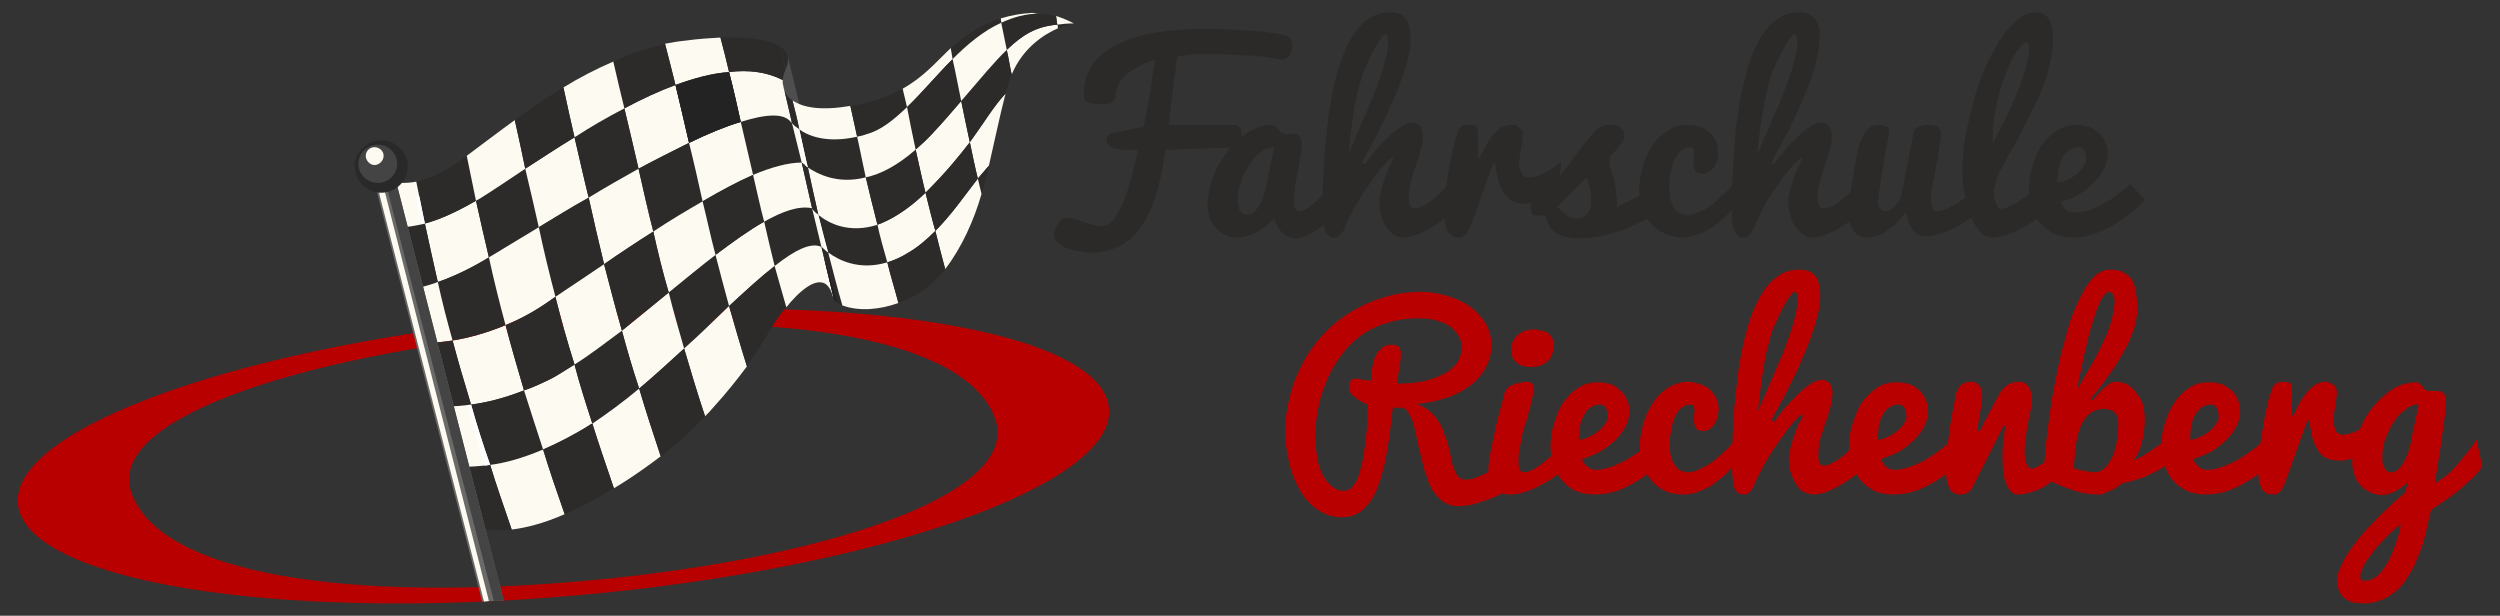 <?xml version="1.0" encoding="UTF-8"?>
<!DOCTYPE svg PUBLIC "-//W3C//DTD SVG 1.1//EN" "http://www.w3.org/Graphics/SVG/1.1/DTD/svg11.dtd">
<!-- Creator: CorelDRAW X8 -->
<svg xmlns="http://www.w3.org/2000/svg" xml:space="preserve" width="406px" height="100px" version="1.1" shape-rendering="geometricPrecision" text-rendering="geometricPrecision" image-rendering="optimizeQuality" fill-rule="evenodd" clip-rule="evenodd"
viewBox="0 0 4060 1000"
 xmlns:xlink="http://www.w3.org/1999/xlink">
 <rect x="0" y="0" width="4060" height="1000" fill="#333333" stroke="none"/>
 <defs>
      <radialGradient id="id0" gradientUnits="userSpaceOnUse" gradientTransform="matrix(4.543 -0 -0 -4.543 -3963 1831)" cx="1118.62" cy="330.331" r="545.765" fx="1118.62" fy="330.331">
       <stop offset="0" stop-opacity="1" stop-color="#FEFEFE"/>
       <stop offset="1" stop-opacity="1" stop-color="#3D3C3B"/>
      </radialGradient>
      <radialGradient id="id1" gradientUnits="userSpaceOnUse" gradientTransform="matrix(82.77 -0 -0 -82.756 -91485 27692)" cx="1118.81" cy="330.627" r="29.953" fx="1118.81" fy="330.627">
       <stop offset="0" stop-opacity="1" stop-color="#EEEDEC"/>
       <stop offset="1" stop-opacity="1" stop-color="#565655"/>
      </radialGradient>
      <radialGradient id="id2" gradientUnits="userSpaceOnUse" gradientTransform="matrix(15.252 -0 -0 -15.254 -15946 5375)" cx="1118.84" cy="330.709" r="162.567" fx="1118.84" fy="330.709">
       <stop offset="0" stop-opacity="1" stop-color="#FEFEFE"/>
       <stop offset="1" stop-opacity="1" stop-color="#FEFEFE"/>
      </radialGradient>
      <radialGradient id="id3" gradientUnits="userSpaceOnUse" gradientTransform="matrix(14.875 -0 -0 -14.866 -15522 5243)" cx="1118.7" cy="330.438" r="166.76" fx="1118.7" fy="330.438">
       <stop offset="0" stop-opacity="1" stop-color="#FEFEFE"/>
       <stop offset="1" stop-opacity="1" stop-color="#FEFEFE"/>
      </radialGradient>
      <radialGradient id="id4" gradientUnits="userSpaceOnUse" gradientTransform="matrix(33.314 -0 -0 -33.328 -8442 15700)" cx="261.249" cy="457.347" r="186.969" fx="261.249" fy="457.347">
       <stop offset="0" stop-opacity="1" stop-color="#E9E9E9"/>
       <stop offset="1" stop-opacity="1" stop-color="#2C2D2C"/>
      </radialGradient>
      <radialGradient id="id5" gradientUnits="userSpaceOnUse" gradientTransform="matrix(142.904 -0 -0 -142.933 -37082 65809)" cx="261.319" cy="457.217" r="43.583" fx="261.319" fy="457.217">
       <stop offset="0" stop-opacity="1" stop-color="#FEFEFE"/>
       <stop offset="1" stop-opacity="1" stop-color="#FEFEFE"/>
      </radialGradient>
      <radialGradient id="id6" gradientUnits="userSpaceOnUse" gradientTransform="matrix(54.422 -0 -0 -54.451 -13951 25351)" cx="261.142" cy="457.182" r="114.449" fx="261.142" fy="457.182">
       <stop offset="0" stop-opacity="1" stop-color="#FEFEFE"/>
       <stop offset="1" stop-opacity="1" stop-color="#FEFEFE"/>
      </radialGradient>
      <radialGradient id="id7" gradientUnits="userSpaceOnUse" gradientTransform="matrix(24.755 -0 -0 -24.757 -6197 11772)" cx="260.871" cy="457.04" r="251.693" fx="260.871" fy="457.04">
       <stop offset="0" stop-opacity="1" stop-color="#FEFEFE"/>
       <stop offset="1" stop-opacity="1" stop-color="#FEFEFE"/>
      </radialGradient>
 </defs>
 <g id="Ebene_x0020_1">
  <g id="_2655931024576">
   <g>
    <path fill="#B90000" d="M895 514c490,-43 895,24 906,149 11,125 -377,261 -866,304 -489,43 -895,-24 -906,-149 -11,-125 377,-261 866,-304zm12 22c381,-33 664,17 709,144 45,126 -292,231 -674,264 -382,33 -680,-12 -728,-142 -49,-129 311,-232 693,-266z"/>
    <g>
     <path fill="#4F4E4F" fill-rule="nonzero" d="M1261 106l19 -12 45 185c0,0 -76,-94 -64,-173z"/>
     <path fill="#FCFAF1" fill-rule="nonzero" d="M773 326c-33,19 -60,31 -83,37 7,33 14,64 21,95 23,-8 50,-20 83,-40 -7,-30 -14,-60 -21,-92z"/>
     <path fill="#FCFAF1" fill-rule="nonzero" d="M821 528c-31,13 -61,21 -86,25 9,34 19,68 30,104 24,-3 53,-10 86,-23 -11,-37 -21,-72 -30,-106z"/>
     <path fill="#2C2B2A" fill-rule="nonzero" d="M794 418c-33,20 -60,32 -83,40 7,32 15,63 24,95 25,-4 55,-12 86,-25 -10,-37 -19,-73 -27,-110z"/>
     <path fill="#2C2B2A" fill-rule="nonzero" d="M1318 338c-21,-4 -47,5 -77,22 5,23 11,47 17,72 33,-26 59,-39 76,-31l0 0 -15 -62c0,-1 -1,-1 -1,-1z"/>
     <path fill="#2C2B2A" fill-rule="nonzero" d="M794 418c22,-13 49,-30 81,-49 -7,-31 -14,-62 -22,-95 -27,18 -52,35 -73,48 -2,1 -5,3 -7,4 7,32 14,62 21,92l0 0z"/>
     <path fill="#FCFAF1" fill-rule="nonzero" d="M1119 232c-7,-30 -14,-61 -22,-94 -27,10 -55,23 -83,38 8,34 16,67 23,98 28,-15 56,-29 82,-42z"/>
     <path fill="#FCFAF1" fill-rule="nonzero" d="M956 321c-8,-32 -15,-64 -23,-98 -28,17 -55,35 -80,51 8,33 15,64 22,95 25,-15 52,-32 81,-48z"/>
     <path fill="#2C2B2A" fill-rule="nonzero" d="M1086 475c7,29 16,59 25,91 26,-23 50,-47 73,-69 -8,-29 -15,-56 -22,-83 -25,19 -50,40 -76,61z"/>
     <path fill="#FCFAF1" fill-rule="nonzero" d="M1010 537c8,30 17,61 28,94 25,-21 49,-43 73,-65 -9,-32 -18,-62 -25,-91 -26,21 -51,42 -76,62z"/>
     <path fill="#FCFAF1" fill-rule="nonzero" d="M1162 414c7,27 14,54 22,83 27,-25 52,-48 74,-65 -6,-25 -12,-49 -17,-72 -25,14 -51,33 -79,54z"/>
     <path fill="#2C2B2A" fill-rule="nonzero" d="M765 657c9,32 19,64 31,98 24,-3 53,-11 86,-25 -11,-33 -21,-65 -31,-96 -33,13 -62,20 -86,23z"/>
     <path fill="#FCFAF1" fill-rule="nonzero" d="M897 614c-16,8 -31,15 -46,20 10,31 20,63 31,96 23,-10 49,-23 76,-40 1,-1 3,-2 4,-2 -11,-34 -21,-65 -29,-96 -13,8 -25,16 -36,22z"/>
     <path fill="#2C2B2A" fill-rule="nonzero" d="M933 592c8,31 18,62 29,96 25,-17 51,-36 76,-57 -11,-33 -20,-64 -28,-94 -27,20 -53,40 -77,55z"/>
     <path fill="#2C2B2A" fill-rule="nonzero" d="M1037 274c-7,-31 -15,-64 -23,-98 -27,14 -55,30 -81,47 8,34 15,66 23,98 26,-16 54,-32 81,-47z"/>
     <path fill="#FCFAF1" fill-rule="nonzero" d="M1061 376c-9,-34 -16,-67 -24,-102 -27,15 -55,31 -81,47 8,36 16,71 25,108 26,-18 53,-36 80,-53z"/>
     <path fill="#2C2B2A" fill-rule="nonzero" d="M981 429c-9,-37 -17,-72 -25,-108 -29,16 -56,33 -81,48 8,38 17,75 27,113 24,-16 51,-34 79,-53z"/>
     <path fill="#2C2B2A" fill-rule="nonzero" d="M1141 327c-7,-32 -14,-63 -22,-95 -26,13 -54,27 -82,42 8,35 15,68 24,102 27,-18 54,-34 80,-49z"/>
     <path fill="#2C2B2A" fill-rule="nonzero" d="M1276 112c7,-15 4,-28 -10,-37 3,13 7,26 10,38 0,0 0,-1 0,-1z"/>
     <path fill="#FCFAF1" fill-rule="nonzero" d="M902 482c-10,-38 -19,-75 -27,-113 -32,19 -59,36 -81,49l0 0c8,37 17,73 27,110 22,-9 45,-21 68,-37 4,-3 9,-6 13,-9z"/>
     <path fill="#2C2B2A" fill-rule="nonzero" d="M1302 264l-16 -65c0,0 -1,0 -1,0 -11,-16 -41,-14 -82,-1 7,29 13,57 20,86 31,-13 58,-20 79,-20z"/>
     <path fill="#FCFAF1" fill-rule="nonzero" d="M1223 284c-7,-29 -13,-57 -20,-86 -24,7 -53,19 -84,34 8,32 15,63 22,95 29,-17 57,-32 82,-43z"/>
     <path fill="#FCFAF1" fill-rule="nonzero" d="M902 482c9,36 19,72 31,110 24,-15 50,-35 77,-55 -11,-38 -20,-74 -29,-108 -28,19 -55,37 -79,53z"/>
     <path fill="#2C2B2A" fill-rule="nonzero" d="M889 491c-23,16 -46,28 -68,37 9,34 19,69 30,106 15,-5 30,-12 46,-20 11,-6 23,-14 36,-22 -12,-38 -22,-74 -31,-110 -4,3 -9,6 -13,9z"/>
     <path fill="#FCFAF1" fill-rule="nonzero" d="M1285 199c0,0 1,0 1,0l-14 -60 0 0c-1,-3 -1,-6 -1,-9 -25,-13 -55,-17 -87,-13 7,27 13,54 19,81 41,-13 71,-15 82,1z"/>
     <path fill="#2C2B2A" fill-rule="nonzero" d="M1141 327c7,28 13,57 21,87 28,-21 54,-40 79,-54 -7,-26 -12,-51 -18,-76 -25,11 -53,26 -82,43z"/>
     <path fill="#FCFAF1" fill-rule="nonzero" d="M1223 284c6,25 11,50 18,76 30,-17 56,-26 77,-22 0,0 1,0 1,1l-17 -75c-21,0 -48,7 -79,20z"/>
     <path fill="#FCFAF1" fill-rule="nonzero" d="M1061 376c7,32 15,65 25,99 26,-21 51,-42 76,-61 -8,-30 -14,-59 -21,-87 -26,15 -53,31 -80,49z"/>
     <path fill="#2C2B2A" fill-rule="nonzero" d="M1203 198c-6,-27 -12,-54 -19,-81 -28,2 -57,10 -87,21 8,33 15,64 22,94 31,-15 60,-27 84,-34z"/>
     <path fill="#2C2B2A" fill-rule="nonzero" d="M981 429c9,34 18,70 29,108 25,-20 50,-41 76,-62 -10,-34 -18,-67 -25,-99 -27,17 -54,35 -80,53z"/>
     <path fill="#FCFAF1" fill-rule="nonzero" d="M796 755c10,33 22,67 35,105 24,-3 52,-10 86,-25 -13,-37 -25,-72 -35,-105 -33,14 -62,22 -86,25z"/>
     <path fill="#2C2B2A" fill-rule="nonzero" d="M690 363c-16,4 -29,6 -40,6l26 99c10,-2 22,-5 35,-10 -7,-31 -14,-62 -21,-95z"/>
     <path fill="#2C2B2A" fill-rule="nonzero" d="M773 326c-5,-24 -10,-48 -15,-73l-1 1c-33,25 -60,36 -81,41 5,23 9,46 14,68 23,-6 50,-18 83,-37z"/>
     <path fill="#FCFAF1" fill-rule="nonzero" d="M676 295c-31,6 -47,-3 -47,-3l21 77c11,0 24,-2 40,-6 -5,-22 -9,-45 -14,-68z"/>
     <path fill="#FCFAF1" fill-rule="nonzero" d="M711 458c-13,5 -25,8 -35,10l24 89c10,-1 22,-2 35,-4 -9,-32 -17,-63 -24,-95z"/>
     <path fill="#FCFAF1" fill-rule="nonzero" d="M1184 117c-4,-18 -9,-37 -14,-56 -17,1 -36,2 -57,5 -11,1 -22,3 -33,5 6,24 12,46 17,67 30,-11 59,-19 87,-21z"/>
     <path fill="#2C2B2A" fill-rule="nonzero" d="M1097 138c-5,-21 -11,-43 -17,-67 -29,7 -57,16 -84,29 6,26 12,52 18,76 28,-15 56,-28 83,-38z"/>
     <path fill="#FCFAF1" fill-rule="nonzero" d="M780 322c21,-13 46,-30 73,-48 -5,-25 -11,-52 -17,-79 -29,21 -55,41 -78,58 5,25 10,49 15,73 2,-1 5,-3 7,-4z"/>
     <path fill="#2C2B2A" fill-rule="nonzero" d="M765 657c-11,-36 -21,-70 -30,-104 -13,2 -25,3 -35,4l28 103c10,0 23,-1 37,-3z"/>
     <path fill="#FCFAF1" fill-rule="nonzero" d="M1014 176c-6,-24 -12,-50 -18,-76 -28,12 -55,26 -81,42 6,28 12,55 18,81 26,-17 54,-33 81,-47z"/>
     <path fill="#FCFAF1" fill-rule="nonzero" d="M1111 566c10,34 21,71 34,110 5,-5 10,-10 14,-15 19,-21 37,-43 54,-66 -11,-35 -20,-67 -29,-98 -23,22 -47,46 -73,69z"/>
     <path fill="#FCFAF1" fill-rule="nonzero" d="M962 688c10,32 22,67 35,105 20,-12 41,-26 64,-43 4,-3 8,-6 12,-9 -13,-39 -25,-76 -35,-110 -25,21 -51,40 -76,57z"/>
     <path fill="#2C2B2A" fill-rule="nonzero" d="M1038 631c10,34 22,71 35,110 26,-20 50,-41 72,-65 -13,-39 -24,-76 -34,-110 -24,22 -48,44 -73,65z"/>
     <path fill="#2C2B2A" fill-rule="nonzero" d="M1184 497c9,31 18,63 29,98 5,-8 10,-15 15,-23 12,-17 21,-34 32,-51 3,-5 9,-13 17,-22 -7,-24 -13,-46 -19,-67 -22,17 -47,40 -74,65z"/>
     <path fill="#2C2B2A" fill-rule="nonzero" d="M754 758l27 101c14,2 31,3 50,1 -13,-38 -25,-72 -35,-105 -16,2 -30,3 -42,3z"/>
     <path fill="#FCFAF1" fill-rule="nonzero" d="M796 755c-12,-34 -22,-66 -31,-98 -14,2 -27,3 -37,3l26 98c12,0 26,-1 42,-3z"/>
     <path fill="#FCFAF1" fill-rule="nonzero" d="M1334 401l0 0c-17,-8 -43,5 -76,31 6,21 12,43 19,67 19,-24 50,-53 67,-35 7,8 7,15 10,21l0 0 -20 -84z"/>
     <path fill="#2C2B2A" fill-rule="nonzero" d="M958 690c-27,17 -53,30 -76,40 10,33 22,68 35,105 24,-10 50,-24 80,-42 -13,-38 -25,-73 -35,-105 -1,0 -3,1 -4,2z"/>
     <path fill="#2C2B2A" fill-rule="nonzero" d="M933 223c-6,-26 -12,-53 -18,-81 -28,17 -54,35 -79,53 6,27 12,54 17,79 25,-16 52,-34 80,-51z"/>
     <path fill="#2C2B2A" fill-rule="nonzero" d="M1271 130c1,-6 2,-11 5,-17 -3,-12 -7,-25 -10,-38 -16,-10 -47,-15 -96,-14 5,19 10,38 14,56 32,-4 62,0 87,13z"/>
     <path fill="#2C2B2A" fill-rule="nonzero" d="M1718 46c15,-6 25,-8 26,-8l0 0c-10,0 -19,1 -27,2 1,2 1,4 1,6z"/>
     <path fill="#FCFAF1" fill-rule="nonzero" d="M1635 81c3,13 5,27 8,40 18,-43 52,-65 75,-75 0,-2 0,-4 -1,-6 -34,3 -56,16 -82,41z"/>
     <path fill="#FCFAF1" fill-rule="nonzero" d="M1744 38c-10,-5 -19,-9 -29,-12 1,5 1,9 2,14 8,-1 17,-2 27,-2l0 0z"/>
     <path fill="#FCFAF1" fill-rule="nonzero" d="M1575 231c4,19 8,39 13,59 6,-7 12,-14 18,-21 9,-39 17,-78 27,-117 -19,20 -34,46 -58,79z"/>
     <path fill="#2C2B2A" fill-rule="nonzero" d="M1626 37c3,14 6,29 9,44 26,-25 48,-38 82,-41 -1,-5 -1,-9 -2,-14 -9,-2 -18,-3 -26,-4 -23,0 -44,6 -63,15z"/>
     <path fill="#2C2B2A" fill-rule="nonzero" d="M1594 315c2,-6 4,-12 5,-17 3,-10 5,-19 7,-29 -6,7 -12,14 -18,21 2,8 4,17 6,25z"/>
     <path fill="#FCFAF1" fill-rule="nonzero" d="M1319 339l15 62c1,1 5,5 11,9 -6,-21 -11,-42 -16,-61 -5,-4 -8,-8 -10,-10z"/>
     <path fill="#FCFAF1" fill-rule="nonzero" d="M1689 22c-4,0 -7,0 -10,-1l-4 0c-17,1 -34,4 -50,9 0,2 1,4 1,7 19,-9 40,-15 63,-15z"/>
     <path fill="#2C2B2A" fill-rule="nonzero" d="M1406 288c-5,-22 -9,-44 -14,-66 -49,11 -79,-1 -94,-12 4,20 9,41 14,62 15,10 48,28 94,16z"/>
     <path fill="#FCFAF1" fill-rule="nonzero" d="M1519 375c5,20 10,40 16,62 27,-35 47,-80 59,-122 -2,-8 -4,-17 -6,-25 -21,27 -43,59 -69,85z"/>
     <path fill="#2C2B2A" fill-rule="nonzero" d="M1329 349c5,19 10,40 16,61 16,12 50,30 96,16 -6,-21 -12,-42 -16,-61 -47,15 -80,-3 -96,-16z"/>
     <path fill="#FCFAF1" fill-rule="nonzero" d="M1515 216c-9,10 -19,19 -28,27 5,22 10,46 16,70 1,-1 3,-3 4,-4 30,-30 51,-56 68,-78 -5,-24 -10,-46 -14,-67 -13,15 -28,33 -46,52z"/>
     <path fill="#FCFAF1" fill-rule="nonzero" d="M1302 264c0,0 4,3 10,8 -5,-21 -10,-42 -14,-62 -7,-5 -11,-9 -12,-11l16 65 0 0z"/>
     <path fill="#FCFAF1" fill-rule="nonzero" d="M1425 365c4,19 10,40 16,61 10,-3 22,-8 33,-15 16,-9 31,-22 45,-36 -6,-21 -11,-42 -16,-62 -29,28 -56,44 -78,52z"/>
     <path fill="#2C2B2A" fill-rule="nonzero" d="M1503 313c5,20 10,41 16,62 26,-26 48,-58 69,-85 -5,-20 -9,-40 -13,-59 -17,22 -38,48 -68,78 -1,1 -3,3 -4,4z"/>
     <path fill="#2C2B2A" fill-rule="nonzero" d="M1561 164c4,21 9,43 14,67 24,-33 39,-59 58,-79 1,-4 2,-8 3,-11 2,-7 4,-14 7,-20 -3,-13 -5,-27 -8,-40 -20,19 -42,46 -74,83z"/>
     <path fill="#FCFAF1" fill-rule="nonzero" d="M1392 222c-4,-17 -7,-33 -11,-50 -47,8 -77,3 -94,-9 4,16 8,31 11,47 15,11 45,23 94,12z"/>
     <path fill="#2C2B2A" fill-rule="nonzero" d="M1407 218c23,-6 44,-23 66,-44 -2,-10 -5,-20 -7,-30 -20,11 -44,21 -78,27 -2,0 -5,1 -7,1 4,17 7,33 11,50 5,-1 10,-2 15,-4z"/>
     <path fill="#2C2B2A" fill-rule="nonzero" d="M1626 37c0,-3 -1,-5 -1,-7 -24,8 -47,20 -65,35 -6,4 -11,9 -16,13 1,6 2,12 3,18 24,-24 50,-46 79,-59z"/>
     <path fill="#FCFAF1" fill-rule="nonzero" d="M1547 96c-1,-6 -2,-12 -3,-18 -24,23 -44,47 -78,66 2,10 5,20 7,30 24,-23 48,-52 74,-78z"/>
     <path fill="#2C2B2A" fill-rule="nonzero" d="M1334 401l20 84 0 0c2,4 5,7 10,9 1,1 3,1 4,2 -9,-31 -16,-59 -23,-86 -6,-4 -10,-8 -11,-9z"/>
     <path fill="#FCFAF1" fill-rule="nonzero" d="M1345 410c7,27 14,55 23,86 27,10 61,7 91,-4 -6,-23 -13,-45 -18,-66 -46,14 -80,-4 -96,-16z"/>
     <path fill="#2C2B2A" fill-rule="nonzero" d="M1286 199c1,2 5,6 12,11 -3,-16 -7,-31 -11,-47 -9,-6 -14,-15 -15,-24l0 0 14 60z"/>
     <path fill="#2C2B2A" fill-rule="nonzero" d="M1473 174c4,22 9,45 14,69 9,-8 19,-17 28,-27 18,-19 33,-37 46,-52 -5,-24 -9,-46 -14,-68 -26,26 -50,55 -74,78z"/>
     <path fill="#FCFAF1" fill-rule="nonzero" d="M1561 164c32,-37 54,-64 74,-83 -3,-15 -6,-30 -9,-44 -29,13 -55,35 -79,59 5,22 9,44 14,68z"/>
     <path fill="#FCFAF1" fill-rule="nonzero" d="M1312 272c5,24 11,50 17,77 16,13 49,31 96,16 -7,-27 -13,-52 -19,-77 -46,12 -79,-6 -94,-16z"/>
     <path fill="#2C2B2A" fill-rule="nonzero" d="M1302 264l0 0 17 75c2,2 5,6 10,10 -6,-27 -12,-53 -17,-77 -6,-5 -10,-8 -10,-8z"/>
     <path fill="#2C2B2A" fill-rule="nonzero" d="M1425 365c22,-8 49,-24 78,-52 -6,-24 -11,-48 -16,-70 -30,26 -57,40 -81,45 6,25 12,50 19,77z"/>
     <path fill="#FCFAF1" fill-rule="nonzero" d="M1407 218c-5,2 -10,3 -15,4 5,22 9,44 14,66 24,-5 51,-19 81,-45 -5,-24 -10,-47 -14,-69 -22,21 -43,38 -66,44z"/>
     <path fill="#2C2B2A" fill-rule="nonzero" d="M1474 411c-11,7 -23,12 -33,15 5,21 12,43 18,66 23,-8 44,-21 59,-36 6,-6 12,-12 17,-19 -6,-22 -11,-42 -16,-62 -14,14 -29,27 -45,36z"/>
     <path fill="#818483" fill-rule="nonzero" d="M1259 431c0,0 0,0 1,0 -1,0 -1,0 -1,0zm-97 -17c-8,-30 -14,-59 -21,-87 -8,4 -15,8 -23,13l0 0c8,-5 15,-9 23,-13l0 0c29,-17 57,-32 82,-43 -7,-29 -13,-57 -20,-86l0 0c7,29 13,57 20,86 0,0 0,0 0,0 0,0 0,0 0,0l0 0c-25,11 -53,26 -82,43 7,28 13,57 21,87l0 0zm79 -54c0,0 0,0 0,0 0,0 0,0 0,0zm0 0c1,0 1,0 1,0 0,0 0,0 -1,0zm1 0c0,-1 0,-1 0,-1 0,0 0,0 0,1zm-17 -76c0,0 0,0 0,0 0,0 0,0 0,0zm-41 -167c0,0 0,0 0,0 0,0 0,0 0,0zm26 -1c-1,0 -3,0 -5,0 2,0 4,0 5,0l0 0zm-5 0c0,0 0,0 0,0l0 0c0,0 0,0 0,0zm-127 -44c0,0 0,0 0,0 0,0 0,0 0,0zm0 0c1,0 1,0 2,-1 -1,1 -1,1 -2,1z"/>
     <path fill="#232323" fill-rule="nonzero" d="M1119 232l0 0 0 0c-7,-30 -14,-61 -22,-94 30,-11 59,-19 87,-21l0 0 0 0c7,27 13,54 19,81l0 0c-24,7 -53,19 -84,34l0 0z"/>
     <path fill="#232323" fill-rule="nonzero" d="M1266 75c0,0 0,0 0,0 0,0 0,0 0,0zm0 0c0,0 0,0 0,0 0,0 0,0 0,0zm0 0c0,0 0,0 0,0 0,0 0,0 0,0zm0 0c0,0 0,0 0,0l0 0zm-5 -2c0,0 0,0 0,0 0,0 0,0 0,0zm0 0c0,0 0,-1 0,-1 0,0 0,1 0,1zm0 -1c0,0 0,0 0,0 0,0 0,0 0,0zm0 0c0,0 0,0 0,0 0,0 0,0 0,0zm0 0c0,0 0,0 0,0 0,0 0,0 0,0zm0 0c0,0 0,0 0,0 0,0 0,0 0,0zm-1 0c0,0 0,0 0,0 0,0 0,0 0,0z"/>
     <path fill="#818483" fill-rule="nonzero" d="M1354 485l0 0c-3,-6 -3,-13 -10,-21 -4,-4 -8,-5 -13,-5 -10,0 -21,7 -32,16 0,0 0,0 0,0 11,-9 22,-16 32,-16 5,0 9,1 13,5 7,8 7,15 10,21l0 0 0 0zm-88 -410c0,0 0,0 0,0 0,0 0,0 0,0zm0 0c0,0 0,0 0,0 0,0 0,0 0,0zm0 0c0,0 0,0 0,0 0,0 0,0 0,0zm0 0c0,0 0,0 0,0 0,0 0,0 0,0zm0 0c-2,-1 -3,-2 -5,-2 2,0 3,1 5,2zm-5 -2c0,0 0,0 0,0 0,0 0,0 0,0zm0 -1c0,0 0,0 0,0 0,0 0,0 0,0zm0 0c0,0 0,0 0,0 0,0 0,0 0,0zm0 0c0,0 0,0 0,0 0,0 0,0 0,0zm0 0c0,0 0,0 0,0 0,0 0,0 0,0zm0 0c0,0 0,0 -1,0 1,0 1,0 1,0zm-1 0c0,0 0,0 0,0 0,0 0,0 0,0z"/>
     <path fill="#484847" fill-rule="nonzero" d="M1333 400c-3,-1 -6,-1 -10,-1 4,0 7,0 10,1l0 0zm-10 -1c0,0 0,0 0,0l0 0c0,0 0,0 0,0zm-8 -62c-2,0 -4,0 -6,0 2,0 4,0 6,0l0 0zm-6 0c0,0 0,0 0,0l0 0c0,0 0,0 0,0zm-35 -147c-5,-2 -11,-3 -18,-3 7,0 13,1 18,3l0 0zm-18 -3c0,0 0,0 0,0l0 0c0,0 0,0 0,0zm3 -62c-15,-6 -31,-9 -49,-9l0 0c18,0 34,3 49,9l0 0z"/>
     <path fill="#252525" fill-rule="nonzero" d="M1281 194c-2,-2 -5,-3 -7,-4l0 0c2,1 5,2 7,4l0 0zm-10 -64c-4,-2 -7,-4 -12,-5l0 0c5,1 8,3 12,5z"/>
     <path fill="#252525" fill-rule="nonzero" d="M1272 142c0,-1 0,-2 0,-3 0,1 0,2 0,2 0,0 0,0 0,1z"/>
     <path fill="#202021" fill-rule="nonzero" d="M1359 492c-2,-2 -3,-4 -5,-7l0 0 0 0 -16 -67c8,24 15,49 21,74z"/>
     <path fill="#202021" fill-rule="nonzero" d="M1272 142l0 -3 0 0 0 0 0 0c0,1 0,2 0,3 0,0 0,0 0,0z"/>
     <path fill="#818483" fill-rule="nonzero" d="M1617 222l0 0c1,-4 2,-9 3,-13 -1,4 -2,9 -3,13z"/>
     <path fill="#82827B" fill-rule="nonzero" d="M1633 153c0,0 0,-1 0,-1 0,0 0,1 0,1z"/>
     <path fill="#232323" fill-rule="nonzero" d="M1620 31c0,0 0,0 0,0 0,0 0,0 0,0zm5 -1l0 0 0 0 0 0 0 0 0 0 0 0z"/>
     <path fill="#818483" fill-rule="nonzero" d="M1627 177c0,0 0,0 0,0 2,-8 4,-15 6,-23 -2,8 -4,15 -6,23z"/>
     <path fill="#82827B" fill-rule="nonzero" d="M1627 177l0 0c2,-8 4,-16 6,-24 0,1 0,1 0,1 -2,8 -4,15 -6,23z"/>
     <path fill="#232323" fill-rule="nonzero" d="M1620 31c0,0 0,0 0,0 0,0 0,0 0,0z"/>
     <path fill="#818483" fill-rule="nonzero" d="M1623 31c0,0 0,0 0,0 0,0 0,0 0,0zm0 0c1,-1 1,-1 2,-1 0,0 0,0 -1,0 0,0 0,0 0,0 0,0 0,0 0,0 0,0 0,0 0,0 0,0 0,0 0,0 0,0 -1,0 -1,1z"/>
     <path fill="#232323" fill-rule="nonzero" d="M1620 31c1,0 2,0 3,0 0,0 0,0 0,0 0,0 0,0 0,0 0,-1 1,-1 1,-1 -1,1 -2,1 -4,1zm4 -1c0,0 0,0 0,0 0,0 0,0 0,0zm0 0c0,0 0,0 0,0 0,0 0,0 0,0z"/>
     <path fill="#484847" fill-rule="nonzero" d="M1633 152l0 0 0 0c1,-4 2,-8 3,-11 2,-7 4,-14 7,-20 -3,-13 -5,-27 -8,-40l0 0c-3,-15 -6,-30 -9,-44 -12,5 -23,12 -34,20l0 0c11,-8 22,-15 34,-20 0,-3 -1,-5 -1,-7l0 0c0,2 1,4 1,7l0 0c3,14 6,29 9,44l0 0c3,13 5,27 8,40 0,0 0,0 0,0 0,0 0,0 0,0 -3,6 -5,13 -7,20 -1,3 -2,7 -3,11l0 0zm10 -31c7,-18 17,-32 28,-43 0,0 0,0 0,0 -11,11 -21,25 -28,43zm-19 -91c0,0 0,0 0,0 0,0 0,0 0,0zm0 0c0,0 0,0 0,0 0,0 0,0 0,0zm0 0c1,0 1,0 1,0l0 0c0,0 0,0 -1,0zm1 0c0,0 0,0 0,0 0,0 0,0 0,0zm0 0c0,0 0,0 0,0 0,0 0,0 0,0zm0 0c0,0 0,0 0,0 0,0 0,0 0,0zm1 0c0,0 0,0 0,0 0,0 0,0 0,0zm0 0c0,0 0,0 0,0 0,0 0,0 0,0zm0 -1c0,0 0,0 0,0 0,0 0,0 0,0z"/>
     <path fill="url(#id0)" d="M1409 431l0 0c0,0 0,0 0,0 0,0 0,0 0,0zm-1 0c-29,0 -51,-12 -63,-21 12,9 34,21 63,21zm-63 -21c0,0 0,0 0,0 0,0 0,0 0,0zm0 0c0,0 0,0 0,0l0 0c-2,-1 -3,-2 -4,-3l0 0c1,1 2,2 4,3l0 0c0,0 0,0 0,0zm45 -39l0 0c0,0 0,0 0,0 0,0 0,0 0,0zm0 0c-28,0 -48,-12 -60,-22 12,10 32,22 60,22zm34 -6c0,0 0,0 1,0l0 0c-1,0 -1,0 -1,0zm-94 -16c0,0 0,0 0,0 0,0 0,0 0,0zm-1 0l0 0c-6,-27 -12,-53 -17,-77 -2,-1 -3,-2 -4,-3l0 0c1,1 2,2 4,3l0 0 0 0c-2,-6 -3,-11 -4,-16l0 0c1,5 2,10 4,16 0,0 0,0 0,0 0,0 0,0 0,0 5,24 11,50 17,77zm48 -57l0 0c0,0 0,0 0,0 0,0 0,0 0,0zm0 0c-31,0 -53,-12 -65,-20 12,8 34,20 65,20zm29 -3c0,0 0,-1 0,-1l0 0c0,0 0,1 0,1zm-50 -63l0 0c0,0 0,0 0,0 0,0 0,0 0,0zm0 0c-20,0 -35,-4 -46,-9l0 0c11,5 26,9 46,9z"/>
     <path fill="url(#id1)" d="M1310 217c-5,-2 -9,-5 -12,-7 3,2 7,5 12,7l0 0z"/>
     <path fill="url(#id2)" d="M1345 410c-2,-1 -3,-2 -4,-3l-15 -61c1,1 2,2 3,3l0 0 0 0 0 0 0 0c5,19 10,40 16,61z"/>
     <path fill="url(#id3)" d="M1312 272c-2,-1 -3,-2 -4,-3l-15 -63c1,1 3,3 5,4l0 0 0 0 0 0 0 0c3,15 7,30 10,46 1,5 2,10 4,16z"/>
     <path fill="#6A6A69" fill-rule="nonzero" d="M783 977l-173 -674c-4,-12 1,-24 11,-26 9,-3 19,5 22,17l175 681 -35 2z"/>
     <path fill="#454444" fill-rule="nonzero" d="M621 277l181 699 16 -1 -175 -681c-3,-11 -13,-19 -22,-17z"/>
     <path fill="#FCFAF1" fill-rule="nonzero" d="M619 288c0,0 -9,4 -2,31l169 658 8 -1 -175 -688z"/>
     <path fill="#2A2929" fill-rule="nonzero" d="M662 270c0,24 -19,43 -43,43 -23,0 -43,-19 -43,-43 0,-23 20,-42 43,-42 24,0 43,19 43,42z"/>
     <path fill="#454444" fill-rule="nonzero" d="M645 266c0,17 -14,31 -31,31 -18,0 -32,-14 -32,-31 0,-17 14,-31 32,-31 17,0 31,14 31,31z"/>
     <path fill="#FCFAF1" fill-rule="nonzero" d="M623 253c0,8 -7,15 -15,15 -7,0 -14,-7 -14,-15 0,-8 7,-14 14,-14 8,0 15,6 15,14z"/>
     <path fill="url(#id4)" d="M1061 376l0 0c-6,-25 -12,-49 -18,-73 6,23 12,48 18,73 0,0 0,0 0,0z"/>
     <path fill="url(#id5)" d="M1065 393c-2,-6 -3,-11 -4,-17 0,0 0,0 0,0 1,5 2,11 4,17z"/>
     <path fill="url(#id6)" d="M685 364c-7,-28 -10,-45 -10,-45 1,0 2,1 3,1 1,0 2,-1 3,-1 3,15 6,30 9,44l0 0c-2,0 -3,1 -5,1z"/>
     <path fill="url(#id7)" d="M787 756c-9,-30 -19,-64 -28,-98 2,0 3,0 5,0 0,0 0,0 0,0 0,0 0,0 1,-1l0 0c9,32 19,64 31,98l0 0 0 0c-1,0 -1,0 -2,0 0,0 0,0 0,0 0,0 0,0 0,0 0,0 0,0 0,0 0,0 0,0 0,0 -3,1 -5,1 -7,1z"/>
    </g>
   </g>
   <path fill="#2B2A29" fill-rule="nonzero" d="M1812 155c0,0 0,1 0,2 -1,2 -1,4 -3,5 -1,2 -3,4 -6,5 -3,2 -7,2 -12,2 -8,0 -13,0 -17,-1 -5,-1 -8,-2 -10,-3 -2,-2 -3,-4 -3,-5 -1,-2 -1,-4 -1,-6 0,-19 5,-35 14,-49 10,-13 23,-24 40,-33 18,-8 38,-15 62,-19 24,-4 51,-6 80,-6 19,0 40,1 61,2 21,1 43,3 65,7 7,1 11,4 14,7 2,4 3,7 3,11 0,2 0,5 -1,7 -1,3 -2,5 -3,8 -1,2 -3,4 -6,5 -2,2 -5,3 -8,3 0,0 -1,-1 -1,-1 -1,0 -2,0 -2,0 -9,-1 -18,-3 -27,-4 -10,-1 -20,-2 -30,-2 -11,-1 -22,-1 -33,-2 -11,0 -23,0 -34,0 -4,0 -8,0 -12,0 -5,1 -10,1 -14,2 -5,0 -11,1 -16,2 0,1 0,3 -1,4 0,2 0,5 -1,8 0,3 -1,7 -1,12 -1,5 -2,11 -3,19 -1,8 -2,17 -3,28 -2,11 -3,25 -5,40l106 0c3,0 5,0 7,2 2,1 3,2 4,4 0,2 1,4 1,6 0,2 0,4 0,6 0,6 -1,11 -4,14 -2,3 -5,4 -8,4 -1,0 -4,0 -9,1 -5,0 -11,0 -18,0 -7,1 -15,1 -23,1 -9,0 -17,1 -25,1 -8,0 -15,0 -22,1 -6,0 -11,0 -14,0 -3,15 -5,30 -8,44 -3,15 -7,28 -11,40 -4,13 -10,24 -16,34 -6,10 -13,19 -21,26 -8,7 -18,13 -29,17 -10,4 -23,6 -37,6 -3,0 -6,0 -10,-1 -4,0 -8,-1 -13,-2 -4,0 -9,-2 -13,-3 -4,-2 -8,-3 -12,-6 -3,-2 -6,-4 -8,-7 -2,-3 -3,-6 -3,-10 0,-2 0,-4 1,-7 1,-3 2,-6 4,-9 1,-3 4,-6 6,-8 3,-2 6,-3 10,-3 4,0 8,0 13,2 4,1 9,3 14,5 5,1 10,3 15,4 6,2 11,2 16,2 4,0 8,-1 12,-5 4,-3 8,-8 11,-14 4,-6 7,-13 10,-20 4,-8 7,-17 9,-26 3,-9 6,-19 8,-29 3,-10 5,-20 7,-30l-24 0c-2,0 -4,0 -8,-1 -3,0 -6,-1 -9,-2 -3,-2 -5,-3 -7,-5 -2,-2 -3,-5 -3,-8 0,-2 0,-4 2,-6 1,-2 3,-3 5,-4 7,-2 14,-3 19,-4 5,-1 10,-2 14,-3 4,-1 8,-2 11,-2 3,-1 6,-1 9,-2 3,-13 5,-25 7,-35 2,-10 3,-19 5,-28 1,-8 2,-15 3,-23 1,-7 3,-15 4,-23 -11,3 -20,7 -28,12 -9,4 -15,9 -21,14 -5,5 -9,10 -11,16 -3,5 -4,11 -4,16z"/>
   <path id="1" fill="#2B2A29" fill-rule="nonzero" d="M2173 339c-3,4 -7,9 -12,14 -5,6 -10,11 -16,16 -7,5 -13,9 -20,12 -7,4 -14,6 -21,6 -8,0 -15,-3 -21,-9 -6,-5 -10,-13 -14,-23 -3,3 -7,7 -12,11 -4,3 -9,7 -14,10 -5,3 -11,5 -17,7 -5,2 -11,3 -17,3 -6,0 -12,-1 -18,-4 -5,-2 -11,-6 -15,-10 -4,-5 -8,-11 -11,-17 -2,-7 -4,-15 -4,-23 0,-9 2,-19 4,-29 3,-10 7,-20 11,-30 5,-9 11,-18 17,-27 6,-8 14,-16 21,-22 8,-6 16,-12 24,-15 9,-4 17,-6 26,-6 3,0 5,1 7,2 1,1 3,2 4,4 1,1 2,3 3,4 1,1 2,2 4,3 1,1 3,1 5,1 1,1 3,1 4,1 2,0 3,0 5,0 1,-1 3,-1 4,-1 2,0 4,1 5,1 2,0 3,1 5,2 1,2 2,4 3,6 0,2 1,5 1,9 0,6 -1,13 -2,20 -2,8 -3,15 -4,23 -2,8 -3,16 -5,24 -1,8 -1,15 -1,22 0,6 0,10 1,14 1,3 4,5 7,5 3,0 6,-1 8,-2 3,-1 6,-3 9,-5 3,-3 6,-5 9,-8 3,-2 6,-5 9,-8 6,-7 12,-15 19,-23l9 42zm-163 -15c0,3 0,6 1,9 0,3 1,6 2,8 1,2 3,4 5,6 2,1 4,2 7,2 5,0 9,-2 13,-6 4,-4 7,-9 10,-15 2,-5 5,-11 6,-17 2,-7 3,-12 4,-16l11 -56c-5,0 -10,2 -15,4 -5,3 -10,6 -14,11 -4,4 -8,9 -12,15 -4,6 -7,12 -10,18 -2,6 -4,13 -6,19 -1,6 -2,12 -2,18z"/>
   <path id="2" fill="#2B2A29" fill-rule="nonzero" d="M2216 267c5,-7 11,-14 17,-22 7,-8 14,-15 21,-22 7,-7 14,-12 21,-17 6,-4 13,-7 19,-7 1,0 3,1 5,1 2,1 4,2 6,3 1,2 3,4 4,7 1,2 2,6 2,10 0,9 -2,17 -4,25 -2,9 -5,17 -8,25 -3,8 -5,17 -8,25 -2,9 -3,17 -3,27 0,5 0,9 2,12 2,3 3,4 6,4 3,0 6,0 10,-1 3,-2 6,-3 10,-5 3,-2 7,-5 10,-7 3,-3 6,-6 9,-8 7,-7 14,-14 21,-22l3 50c-2,2 -5,4 -9,7 -3,2 -7,5 -11,8 -4,3 -9,6 -14,9 -5,3 -10,6 -15,8 -5,3 -10,5 -15,6 -5,2 -10,3 -14,3 -7,0 -13,-2 -19,-6 -5,-4 -9,-9 -12,-14 -4,-6 -6,-12 -8,-19 -1,-7 -2,-14 -2,-20 0,-4 0,-8 2,-13 1,-5 2,-10 4,-15 1,-6 3,-10 5,-15 2,-5 4,-9 5,-13 2,-4 4,-7 5,-10 1,-2 2,-3 2,-4l-4 0c-2,1 -5,5 -11,10 -5,6 -11,13 -17,22 -6,9 -13,18 -20,29 -7,11 -13,22 -19,34 -3,6 -5,11 -7,15 -1,4 -3,8 -5,10 -2,3 -4,5 -6,6 -2,2 -4,3 -7,3 -5,0 -8,-2 -10,-4 -3,-3 -5,-6 -6,-10 -1,-4 -2,-8 -2,-13 -1,-5 -1,-11 -1,-16 0,-8 0,-20 0,-33 1,-14 1,-29 2,-46 1,-17 3,-34 5,-53 2,-19 4,-37 8,-55 3,-18 8,-35 13,-52 5,-16 12,-31 19,-43 8,-13 16,-23 27,-30 10,-7 22,-11 35,-11 7,0 12,1 17,3 4,2 7,5 10,9 3,3 4,8 5,13 1,5 2,11 2,17 0,9 -1,20 -4,31 -3,12 -6,24 -11,36 -4,12 -9,25 -15,37 -5,13 -11,25 -17,37 -6,12 -11,23 -17,34 -6,10 -11,19 -15,27l4 3zm17 -118c7,-19 13,-35 16,-49 4,-13 5,-23 5,-29 0,-10 -1,-15 -4,-15 -3,0 -8,6 -14,17 -7,10 -14,26 -23,47 -2,7 -4,14 -6,21 -2,8 -4,15 -5,23 -2,7 -3,14 -4,22 -1,7 -2,14 -3,20 -2,15 -4,30 -5,44 3,-8 7,-16 11,-26 4,-9 8,-18 12,-28 4,-9 8,-17 11,-26 4,-8 7,-15 9,-21z"/>
   <path id="3" fill="#2B2A29" fill-rule="nonzero" d="M2345 346c0,-6 1,-12 1,-20 1,-7 2,-15 3,-23 1,-9 2,-17 4,-26 1,-8 3,-16 4,-24 2,-8 4,-15 5,-21 2,-7 4,-12 5,-16 1,-3 2,-5 3,-7 1,-2 3,-3 4,-4 1,-1 3,-1 5,-2 2,0 4,0 7,0 3,0 6,0 8,0 2,1 3,1 4,3 1,1 1,2 2,5 0,2 0,5 0,9 0,5 0,10 0,17 0,7 0,13 0,20l2 0c3,-5 6,-11 9,-17 3,-6 7,-12 11,-18 4,-5 9,-10 14,-14 6,-3 12,-5 19,-5 2,0 4,0 7,1 2,1 4,2 6,4 1,1 3,3 4,5 1,2 1,5 1,8 0,2 0,5 -1,9 0,4 -1,8 -2,12 0,4 -1,8 -2,12 0,4 -1,8 -1,10 0,5 1,9 2,12 0,3 2,5 3,7 2,2 3,3 5,4 2,1 4,1 6,1 6,0 11,-1 18,-4 6,-2 11,-5 16,-8 6,-4 12,-8 18,-13l-3 45c-3,2 -7,4 -11,7 -4,3 -9,5 -14,7 -4,3 -9,5 -15,6 -5,2 -10,3 -15,3 -10,0 -17,-2 -23,-6 -6,-4 -11,-9 -14,-15 -4,-7 -6,-14 -8,-21 -1,-8 -3,-16 -4,-24l-3 0 -34 95c-2,5 -3,9 -5,12 -2,3 -3,6 -5,8 -1,2 -3,3 -5,4 -2,1 -4,2 -6,2 -6,0 -10,-2 -13,-4 -3,-2 -6,-5 -7,-9 -2,-4 -3,-8 -4,-12 0,-5 -1,-10 -1,-15z"/>
   <path id="4" fill="#2B2A29" fill-rule="nonzero" d="M2504 312c7,-6 13,-11 17,-15 5,-4 8,-8 12,-11 3,-3 6,-7 8,-10 3,-4 6,-8 9,-12 4,-5 8,-11 13,-18 5,-6 12,-15 20,-25 2,-2 4,-4 6,-7 2,-2 4,-4 6,-5 3,-2 6,-4 9,-5 3,-1 6,-1 10,-1 6,0 10,0 14,2 3,1 5,3 7,5 1,2 2,4 3,6 0,2 0,3 0,5 0,3 -1,6 -4,10 -2,4 -5,7 -8,11 -3,3 -5,6 -8,9 -3,3 -4,5 -4,7 0,4 0,7 0,10 1,4 2,7 3,10 1,3 2,6 3,10 1,3 2,7 3,12 1,4 1,10 2,16 1,6 1,13 1,21 4,-3 9,-6 15,-8 5,-3 10,-6 16,-8 6,-3 12,-6 18,-9 6,-3 12,-7 18,-12l0 43c-8,6 -17,12 -27,17 -11,5 -21,10 -33,14 -11,4 -23,7 -34,10 -12,2 -23,3 -33,3 -8,0 -15,0 -21,-2 -7,-1 -12,-3 -17,-6 -5,-3 -9,-7 -12,-12 -3,-5 -5,-11 -6,-18 -1,1 -3,1 -5,1 -2,0 -3,0 -5,0 -2,0 -4,0 -6,0 -2,0 -3,0 -4,-1 -2,-1 -3,-2 -3,-4 -1,-2 -1,-5 -1,-8 0,-3 0,-6 2,-9 1,-2 3,-5 5,-7 2,-2 4,-3 6,-5 2,-1 4,-3 5,-4zm24 25c2,0 3,1 5,3 2,2 4,4 7,6 2,2 5,4 8,6 3,2 7,3 11,3 5,0 9,-1 12,-2 3,-2 6,-4 8,-7 2,-3 3,-6 4,-9 1,-4 1,-8 1,-12 0,-3 0,-7 -1,-10 0,-4 -1,-7 -1,-10 -1,-4 -2,-7 -3,-10 -1,-2 -1,-5 -2,-7l-49 49z"/>
   <path id="5" fill="#2B2A29" fill-rule="nonzero" d="M2733 386c-11,0 -22,-3 -30,-7 -9,-4 -17,-10 -23,-17 -6,-8 -10,-16 -13,-25 -3,-10 -5,-20 -5,-30 0,-7 1,-15 3,-23 1,-8 3,-16 6,-24 3,-7 7,-15 11,-22 5,-7 10,-13 16,-18 5,-5 12,-9 19,-13 7,-3 15,-4 23,-4 8,0 14,1 21,3 6,2 11,5 15,9 5,4 8,9 11,14 2,6 3,12 3,18 0,4 0,8 -1,13 -2,4 -3,7 -5,11 -3,3 -5,6 -9,8 -3,2 -6,3 -10,3 -6,0 -10,-2 -12,-5 -2,-3 -3,-7 -3,-13 0,-2 0,-5 1,-7 0,-3 0,-5 0,-7 0,-3 0,-6 -1,-8 -1,-2 -2,-3 -4,-3 -5,0 -10,2 -14,4 -3,2 -6,6 -9,10 -3,4 -5,8 -6,13 -2,5 -3,10 -4,15 -1,5 -1,10 -2,14 0,5 0,9 0,12 0,4 1,9 1,14 1,5 3,9 5,14 2,4 5,7 9,10 4,3 9,4 16,4 6,0 12,-2 20,-6 7,-3 15,-8 22,-14 7,-6 14,-12 21,-19 7,-7 13,-13 17,-19l14 22c-10,14 -20,26 -31,36 -5,5 -10,9 -16,14 -5,4 -11,8 -17,11 -6,4 -12,6 -19,8 -6,2 -13,4 -20,4z"/>
   <path id="6" fill="#2B2A29" fill-rule="nonzero" d="M2880 267c6,-7 11,-14 18,-22 6,-8 13,-15 20,-22 7,-7 14,-12 21,-17 7,-4 13,-7 19,-7 2,0 4,1 6,1 1,1 3,2 5,3 2,2 3,4 4,7 1,2 2,6 2,10 0,9 -1,17 -4,25 -2,9 -5,17 -8,25 -2,8 -5,17 -7,25 -3,9 -4,17 -4,27 0,5 1,9 2,12 2,3 4,4 6,4 3,0 7,0 10,-1 3,-2 7,-3 10,-5 4,-2 7,-5 10,-7 4,-3 7,-6 10,-8 7,-7 14,-14 20,-22l4 50c-3,2 -6,4 -9,7 -4,2 -8,5 -12,8 -4,3 -9,6 -14,9 -5,3 -9,6 -15,8 -5,3 -10,5 -15,6 -5,2 -9,3 -14,3 -7,0 -13,-2 -18,-6 -5,-4 -9,-9 -13,-14 -3,-6 -6,-12 -7,-19 -2,-7 -3,-14 -3,-20 0,-4 1,-8 2,-13 1,-5 2,-10 4,-15 2,-6 3,-10 5,-15 2,-5 4,-9 6,-13 2,-4 3,-7 4,-10 2,-2 2,-3 3,-4l-4 0c-2,1 -6,5 -11,10 -5,6 -11,13 -18,22 -6,9 -13,18 -20,29 -7,11 -13,22 -18,34 -3,6 -6,11 -7,15 -2,4 -4,8 -6,10 -1,3 -3,5 -5,6 -2,2 -5,3 -8,3 -4,0 -7,-2 -10,-4 -2,-3 -4,-6 -5,-10 -2,-4 -3,-8 -3,-13 0,-5 0,-11 0,-16 0,-8 0,-20 0,-33 0,-14 1,-29 2,-46 1,-17 2,-34 4,-53 2,-19 5,-37 8,-55 4,-18 8,-35 13,-52 6,-16 12,-31 19,-43 8,-13 17,-23 27,-30 10,-7 22,-11 35,-11 7,0 13,1 17,3 4,2 8,5 10,9 3,3 5,8 6,13 1,5 1,11 1,17 0,9 -1,20 -4,31 -2,12 -6,24 -10,36 -5,12 -10,25 -15,37 -6,13 -11,25 -17,37 -6,12 -12,23 -18,34 -5,10 -10,19 -14,27l3 3zm17 -118c8,-19 13,-35 17,-49 3,-13 5,-23 5,-29 0,-10 -2,-15 -4,-15 -4,0 -8,6 -15,17 -6,10 -14,26 -23,47 -2,7 -4,14 -6,21 -2,8 -3,15 -5,23 -1,7 -2,14 -4,22 -1,7 -2,14 -3,20 -2,15 -4,30 -5,44 4,-8 7,-16 11,-26 5,-9 9,-18 12,-28 4,-9 8,-17 12,-26 3,-8 6,-15 8,-21z"/>
   <path id="7" fill="#2B2A29" fill-rule="nonzero" d="M3152 215c0,4 0,8 -1,14 -1,6 -2,13 -3,20 -1,7 -2,14 -4,21 -1,8 -2,15 -4,21 -1,7 -2,12 -3,17 0,5 -1,9 -1,11 0,3 0,6 0,9 1,3 1,6 2,8 0,2 1,4 2,5 2,1 4,2 6,2 3,0 7,-1 10,-2 4,-1 9,-3 13,-6 5,-2 9,-5 14,-8 5,-3 9,-6 13,-9 5,-3 9,-7 12,-10 4,-3 6,-6 9,-9 0,4 0,8 0,12 0,3 0,6 0,9 0,3 0,7 0,10 0,3 0,7 0,11 -3,3 -6,6 -10,9 -5,3 -9,6 -14,9 -5,4 -10,7 -16,10 -6,3 -11,5 -17,7 -6,3 -12,4 -17,6 -6,1 -11,2 -16,2 -5,0 -9,-1 -12,-3 -4,-2 -6,-5 -9,-8 -2,-4 -5,-8 -6,-12 -2,-5 -3,-11 -5,-16 -4,6 -9,11 -14,16 -5,5 -10,9 -16,13 -5,4 -10,7 -16,9 -5,2 -10,3 -15,3 -5,0 -9,-1 -12,-2 -4,-2 -7,-4 -10,-7 -3,-4 -5,-8 -7,-13 -1,-6 -2,-12 -2,-20 0,-10 1,-23 3,-38 3,-15 5,-32 9,-51 0,-2 1,-5 1,-8 1,-3 2,-7 3,-11 1,-4 3,-7 5,-11 1,-4 4,-8 6,-11 2,-3 5,-6 8,-8 4,-2 7,-3 11,-3 7,0 12,1 15,3 3,1 4,3 4,5 -1,7 -2,14 -3,22 -2,9 -3,17 -5,25 -1,9 -2,17 -4,25 -1,8 -2,15 -3,21 -1,6 -2,11 -2,15 -1,4 -1,6 -1,6 0,2 0,4 0,7 1,2 2,3 2,5 1,2 3,3 4,4 1,1 3,2 5,2 3,0 5,-1 8,-2 3,-2 6,-4 9,-7 2,-3 5,-6 7,-10 2,-4 3,-8 4,-13l19 -97c1,-3 3,-6 8,-8 4,-2 9,-3 15,-3 7,0 12,1 16,3 3,3 5,6 5,9z"/>
   <path id="8" fill="#2B2A29" fill-rule="nonzero" d="M3235 386c-6,0 -13,-3 -19,-9 -6,-7 -11,-15 -15,-25 -5,-10 -8,-22 -10,-35 -3,-13 -4,-28 -4,-42 0,-12 1,-24 2,-37 2,-13 4,-27 8,-41 3,-14 7,-28 11,-43 4,-14 9,-27 15,-41 5,-13 11,-25 18,-36 6,-12 13,-21 20,-30 7,-8 15,-15 22,-20 8,-5 16,-7 24,-7 5,0 10,1 13,4 4,2 7,5 9,10 2,4 3,8 4,13 1,5 1,11 1,16 0,12 -1,24 -4,36 -2,13 -6,25 -11,38 -4,12 -10,25 -16,37 -6,13 -12,25 -19,38 -6,12 -13,24 -20,36 -6,12 -13,24 -19,36 0,1 -1,2 -2,4 0,2 -1,5 -2,7 0,2 -1,5 -1,8 -1,2 -2,5 -2,7l0 3c0,3 0,7 1,10 1,3 2,6 3,8 1,2 2,4 3,6 1,1 2,2 3,2 3,0 5,0 8,-1 4,-1 7,-3 10,-5 4,-1 7,-3 11,-5 4,-3 7,-5 11,-7 8,-6 16,-12 25,-19l15 40c-11,8 -22,16 -33,22 -5,3 -10,5 -15,8 -5,3 -10,5 -15,7 -6,2 -11,4 -16,5 -5,1 -9,2 -14,2zm1 -153c5,-10 11,-21 18,-34 6,-13 12,-26 18,-39 6,-14 11,-27 15,-41 4,-13 7,-25 8,-37 0,-4 0,-7 0,-9 -1,-3 -1,-4 -2,-4 -4,0 -8,2 -12,7 -4,5 -9,11 -13,19 -4,8 -8,18 -12,29 -4,10 -8,22 -11,34 -3,12 -5,25 -7,38 -2,13 -2,25 -2,37z"/>
   <path id="9" fill="#2B2A29" fill-rule="nonzero" d="M3367 386c-12,0 -23,-3 -32,-7 -8,-4 -16,-10 -22,-17 -6,-8 -10,-16 -13,-26 -3,-9 -5,-19 -5,-30 0,-7 1,-14 2,-22 2,-8 4,-16 7,-24 3,-7 6,-15 10,-22 5,-6 10,-13 16,-18 5,-5 12,-9 19,-12 7,-4 15,-5 24,-5 7,0 14,1 20,3 6,3 11,6 16,10 4,4 8,9 10,15 3,6 4,12 4,20 0,7 -2,15 -6,23 -4,8 -9,15 -16,22 -7,7 -15,14 -24,19 -10,6 -20,10 -31,13 2,3 4,6 5,8 2,3 4,5 6,6 2,1 4,2 6,2 2,1 4,1 7,1 7,0 15,-1 24,-4 8,-3 17,-7 25,-12 8,-4 15,-9 22,-15 7,-5 13,-10 18,-15l25 25c-11,12 -23,22 -36,31 -5,4 -11,8 -17,11 -7,4 -13,7 -20,10 -7,3 -14,5 -22,7 -7,2 -15,3 -22,3zm-26 -90c5,0 10,-1 15,-3 6,-3 11,-6 15,-9 5,-4 9,-8 12,-13 3,-4 5,-8 5,-12 0,-6 -1,-10 -3,-14 -2,-4 -5,-6 -8,-6 -5,0 -10,1 -14,3 -4,2 -7,5 -10,8 -2,3 -4,7 -6,11 -1,4 -3,9 -4,13 0,4 -1,8 -1,12 0,4 -1,7 -1,10z"/>
   <path fill="#B90000" fill-rule="nonzero" d="M2422 563c0,6 -1,12 -3,19 -2,7 -5,13 -9,20 -4,6 -10,13 -16,19 -7,6 -14,11 -24,16 -9,5 -19,9 -31,12 -12,4 -25,6 -39,7 9,3 16,7 22,12 6,5 11,11 15,18 4,6 7,13 9,20 3,7 5,14 7,21 1,7 3,13 4,20 1,6 3,11 5,16 2,5 4,9 7,12 2,2 6,4 11,4 4,0 9,-1 14,-2 5,-2 10,-4 16,-7 5,-2 11,-5 16,-9 5,-4 10,-8 15,-12l22 37c0,0 -2,1 -4,2 -2,2 -6,4 -10,7 -4,3 -9,5 -15,9 -6,3 -13,6 -20,8 -7,3 -14,5 -22,7 -8,2 -16,3 -25,3 -9,0 -17,-3 -23,-7 -7,-5 -12,-11 -17,-18 -5,-8 -8,-16 -11,-26 -4,-10 -6,-19 -8,-29 -3,-10 -5,-20 -7,-30 -2,-9 -4,-18 -6,-25 -3,-8 -6,-14 -9,-19 -3,-4 -7,-6 -12,-6l-12 0c-3,27 -6,52 -10,74 -4,22 -9,41 -15,56 -6,16 -14,27 -24,36 -9,8 -21,12 -34,12 -10,0 -20,-2 -28,-6 -9,-4 -16,-9 -23,-16 -7,-7 -13,-14 -18,-24 -5,-8 -9,-18 -13,-29 -3,-10 -5,-21 -7,-32 -2,-11 -3,-22 -3,-33 0,-19 3,-38 8,-57 4,-19 12,-37 21,-54 9,-17 20,-32 33,-46 13,-14 28,-26 44,-36 17,-10 34,-18 54,-24 19,-6 39,-9 61,-9 9,0 19,1 28,3 9,2 18,4 27,8 8,3 16,7 23,12 8,6 14,11 19,18 6,6 10,14 13,22 3,8 4,16 4,26zm-118 -46c-21,0 -39,3 -56,9 -16,5 -31,13 -43,23 -13,10 -23,22 -32,35 -9,13 -16,27 -21,41 -6,14 -10,29 -12,43 -3,15 -4,29 -4,43 0,10 1,20 3,30 1,11 4,20 8,28 4,9 9,15 15,20 6,6 13,8 22,8 4,0 8,-2 11,-5 3,-3 6,-8 9,-13 2,-6 5,-13 6,-20 2,-7 4,-15 5,-23 1,-8 2,-16 3,-24 1,-8 2,-16 2,-23 1,-7 1,-14 1,-19 0,-6 0,-10 0,-13 -10,-4 -17,-9 -22,-13 -6,-4 -8,-9 -8,-14 0,-1 0,-3 0,-5 0,-1 1,-3 1,-5 1,-1 2,-2 3,-3 1,-1 3,-2 5,-2 1,0 3,0 5,0 3,1 6,1 9,2 3,0 5,0 8,1 2,0 4,0 5,0l0 -4c0,-2 0,-5 0,-8 1,-4 1,-8 2,-12 1,-4 2,-8 3,-12 2,-4 4,-8 6,-11 3,-3 6,-6 9,-8 3,-2 7,-3 12,-3 7,0 11,1 13,4 2,3 3,6 3,11l0 2c0,4 -1,11 -2,19 -2,8 -3,17 -4,27 21,0 38,-2 51,-6 14,-4 24,-9 32,-14 8,-6 14,-12 17,-19 3,-7 5,-13 5,-20 0,-6 -2,-12 -5,-18 -3,-5 -7,-10 -13,-15 -6,-4 -13,-8 -22,-10 -8,-3 -18,-4 -30,-4z"/>
   <path id="1" fill="#B90000" fill-rule="nonzero" d="M2539 763c-5,4 -10,8 -17,13 -7,5 -14,9 -22,13 -8,4 -16,8 -24,10 -8,3 -16,4 -24,4 -6,0 -12,-1 -16,-2 -5,-2 -8,-5 -11,-8 -3,-4 -5,-8 -6,-12 -1,-5 -2,-10 -2,-16 0,-8 1,-17 3,-28 2,-11 4,-21 7,-33 2,-11 5,-23 8,-34 3,-11 6,-22 8,-31 1,-3 3,-6 5,-9 3,-2 6,-4 9,-5 4,-2 7,-3 11,-3 3,-1 7,-2 10,-2 5,0 8,1 10,3 2,2 3,5 3,8 0,3 0,7 -2,12 -1,6 -3,12 -4,18 -2,7 -4,14 -6,22 -3,7 -5,15 -7,23 -1,8 -3,15 -4,22 -2,8 -2,14 -2,20 0,6 0,10 2,14 1,3 3,5 7,5 5,0 10,-2 16,-5 5,-3 11,-7 17,-12 5,-4 11,-9 16,-14 6,-4 11,-9 15,-12l0 39zm-85 -196c0,-3 0,-6 2,-10 1,-4 3,-7 6,-10 3,-4 6,-6 11,-8 5,-3 11,-4 18,-4 4,0 9,1 13,2 4,1 7,2 10,4 3,2 5,5 7,9 2,3 2,7 2,12 0,4 0,8 -2,12 -1,4 -3,8 -6,11 -3,3 -7,6 -12,8 -4,2 -10,3 -17,3 -11,0 -19,-3 -24,-8 -6,-5 -8,-12 -8,-21z"/>
   <path id="2" fill="#B90000" fill-rule="nonzero" d="M2590 803c-12,0 -23,-2 -32,-6 -9,-5 -16,-10 -22,-18 -6,-7 -11,-15 -13,-25 -3,-10 -5,-20 -5,-30 0,-7 1,-15 2,-23 2,-8 4,-15 7,-23 2,-8 6,-15 10,-22 5,-7 10,-13 15,-18 6,-5 13,-10 20,-13 7,-3 15,-4 24,-4 7,0 13,1 20,3 6,2 11,6 15,10 5,4 8,9 11,15 3,5 4,12 4,19 0,8 -2,16 -6,24 -4,8 -9,15 -16,22 -7,7 -15,13 -25,19 -9,5 -19,9 -30,13 2,3 3,6 5,8 2,2 4,4 6,5 2,2 4,3 6,3 2,1 4,1 7,1 7,0 15,-2 24,-5 8,-3 16,-7 24,-11 8,-5 16,-10 23,-15 7,-5 13,-11 18,-15l25 25c-11,12 -23,22 -36,31 -5,4 -11,7 -17,11 -7,4 -13,7 -20,10 -7,3 -14,5 -22,7 -7,1 -15,2 -22,2zm-26 -89c5,0 10,-1 15,-4 6,-2 11,-5 15,-9 5,-3 9,-7 12,-12 3,-4 5,-8 5,-12 0,-6 -1,-11 -3,-14 -2,-4 -5,-6 -8,-6 -6,0 -10,1 -14,3 -4,2 -7,5 -10,8 -2,3 -4,7 -6,11 -2,4 -3,8 -4,12 0,5 -1,9 -1,13 -1,4 -1,7 -1,10z"/>
   <path id="3" fill="#B90000" fill-rule="nonzero" d="M2734 803c-12,0 -22,-2 -31,-6 -9,-5 -16,-10 -22,-18 -6,-7 -10,-15 -13,-25 -3,-9 -5,-19 -5,-29 0,-8 1,-15 2,-23 2,-8 4,-16 7,-24 3,-8 7,-15 11,-22 4,-7 10,-13 15,-18 6,-6 13,-10 20,-13 7,-3 15,-5 23,-5 7,0 14,2 20,4 6,2 12,5 16,9 4,4 8,9 10,14 3,5 4,11 4,17 0,5 -1,9 -2,13 -1,4 -3,8 -5,12 -2,3 -5,6 -8,8 -3,2 -7,3 -11,3 -6,0 -9,-2 -11,-5 -2,-3 -3,-8 -3,-13 0,-2 0,-5 0,-7 0,-3 1,-5 1,-7 0,-3 -1,-6 -1,-8 -1,-2 -2,-3 -5,-3 -5,0 -9,1 -13,4 -4,2 -7,5 -9,9 -3,4 -5,9 -7,14 -1,5 -2,10 -3,15 -1,5 -2,10 -2,14 0,5 0,8 0,11 0,5 0,10 1,15 1,5 2,9 5,13 2,4 5,8 9,11 4,2 9,4 15,4 6,0 13,-2 20,-6 8,-4 15,-8 23,-14 7,-6 14,-12 21,-19 6,-7 12,-13 17,-19l13 22c-9,13 -20,25 -31,36 -4,5 -9,9 -15,13 -5,5 -11,9 -17,12 -6,3 -13,6 -19,8 -7,2 -13,3 -20,3z"/>
   <path id="4" fill="#B90000" fill-rule="nonzero" d="M2881 685c5,-7 11,-14 17,-22 7,-8 14,-15 21,-22 7,-7 14,-13 21,-17 6,-5 13,-7 19,-7 1,0 3,0 5,1 2,0 4,2 6,3 1,2 3,4 4,6 1,3 2,7 2,11 0,9 -2,17 -4,25 -2,8 -5,17 -8,25 -3,8 -5,16 -8,25 -2,8 -3,17 -3,27 0,5 0,9 2,12 2,3 3,4 6,4 3,0 6,0 10,-2 3,-1 6,-3 10,-5 3,-2 7,-4 10,-7 3,-2 6,-5 9,-8 7,-6 14,-13 21,-22l3 51c-2,2 -5,4 -9,7 -3,2 -7,5 -11,8 -4,3 -9,6 -14,9 -5,3 -10,6 -15,8 -5,3 -10,4 -15,6 -5,1 -10,2 -14,2 -7,0 -13,-2 -19,-5 -5,-4 -9,-9 -12,-15 -3,-5 -6,-12 -8,-19 -1,-6 -2,-13 -2,-19 0,-4 0,-9 2,-14 1,-5 2,-10 4,-15 1,-5 3,-10 5,-15 2,-4 4,-9 5,-13 2,-3 4,-6 5,-9 1,-2 2,-4 2,-4l-4 -1c-2,2 -5,5 -11,11 -5,6 -11,13 -17,22 -6,8 -13,18 -20,29 -7,11 -13,22 -19,34 -3,5 -5,10 -7,14 -1,5 -3,8 -5,11 -2,3 -4,5 -6,6 -2,2 -4,2 -7,2 -5,0 -8,-1 -10,-3 -3,-3 -5,-6 -6,-10 -1,-4 -2,-9 -2,-14 -1,-5 -1,-10 -1,-15 0,-9 0,-20 0,-34 1,-13 1,-29 2,-45 1,-17 3,-35 5,-53 2,-19 4,-37 8,-55 3,-18 8,-36 13,-52 5,-17 12,-31 19,-43 8,-13 16,-23 27,-30 10,-8 22,-11 35,-11 7,0 12,1 17,3 4,2 7,5 10,8 3,4 4,8 5,14 1,5 2,10 2,17 0,9 -1,20 -4,31 -3,11 -6,23 -11,36 -4,12 -9,24 -15,37 -5,13 -11,25 -17,37 -6,12 -11,23 -17,33 -6,11 -11,20 -15,28l4 3zm17 -118c7,-19 13,-36 16,-49 4,-13 5,-23 5,-29 0,-10 -1,-15 -4,-15 -3,0 -8,5 -14,16 -7,11 -14,27 -23,47 -2,7 -4,14 -6,22 -2,7 -4,15 -5,22 -2,8 -3,15 -4,22 -1,7 -2,14 -3,21 -2,15 -4,30 -5,44 3,-8 7,-17 11,-26 4,-9 8,-19 12,-28 4,-9 8,-18 11,-26 4,-8 7,-15 9,-21z"/>
   <path id="5" fill="#B90000" fill-rule="nonzero" d="M3075 803c-12,0 -23,-2 -32,-6 -8,-5 -16,-10 -22,-18 -6,-7 -10,-15 -13,-25 -3,-10 -5,-20 -5,-30 0,-7 1,-15 2,-23 2,-8 4,-15 7,-23 3,-8 6,-15 10,-22 5,-7 10,-13 16,-18 5,-5 12,-10 19,-13 7,-3 15,-4 24,-4 7,0 14,1 20,3 6,2 11,6 16,10 4,4 8,9 10,15 3,5 4,12 4,19 0,8 -2,16 -6,24 -4,8 -9,15 -16,22 -7,7 -15,13 -24,19 -10,5 -20,9 -31,13 2,3 4,6 5,8 2,2 4,4 6,5 2,2 4,3 6,3 2,1 4,1 7,1 7,0 15,-2 24,-5 8,-3 17,-7 25,-11 8,-5 15,-10 22,-15 7,-5 13,-11 18,-15l25 25c-11,12 -23,22 -36,31 -5,4 -11,7 -17,11 -7,4 -13,7 -20,10 -7,3 -14,5 -22,7 -7,1 -15,2 -22,2zm-26 -89c5,0 10,-1 15,-4 6,-2 11,-5 15,-9 5,-3 9,-7 12,-12 3,-4 5,-8 5,-12 0,-6 -1,-11 -3,-14 -2,-4 -5,-6 -8,-6 -5,0 -10,1 -14,3 -4,2 -7,5 -10,8 -2,3 -4,7 -6,11 -2,4 -3,8 -4,12 0,5 -1,9 -1,13 0,4 -1,7 -1,10z"/>
   <path id="6" fill="#B90000" fill-rule="nonzero" d="M3160 763c0,-8 1,-18 2,-29 1,-11 2,-22 4,-33 1,-11 3,-22 5,-33 2,-10 4,-19 5,-27 2,-6 4,-11 8,-15 4,-4 10,-6 17,-6 7,0 11,3 14,7 3,4 4,10 4,17 0,1 0,4 -1,7 0,3 -1,7 -1,11 -1,4 -1,8 -2,12 -1,4 -1,8 -2,11 0,4 -1,7 -1,9 -1,3 -1,5 -1,6l4 0c1,-2 2,-4 4,-7 1,-3 3,-7 5,-11 3,-4 5,-8 7,-13 3,-4 5,-9 7,-13 2,-4 4,-7 6,-11 2,-3 3,-5 4,-7 4,-7 9,-11 14,-14 5,-2 11,-4 17,-4 7,0 12,3 16,9 3,5 5,12 5,22 0,1 0,3 -1,7 0,3 -1,7 -2,11 -1,5 -2,10 -3,15 -1,6 -2,12 -3,17 -1,6 -1,12 -2,17 -1,6 -1,11 -1,16 0,7 1,14 3,19 2,5 5,8 9,8 2,0 4,-1 7,-2 2,-1 5,-3 8,-5 3,-1 6,-4 9,-6 3,-2 6,-5 9,-7 6,-6 13,-13 21,-21l3 43 -10 7c-5,4 -10,8 -15,12 -6,4 -11,8 -17,11 -6,3 -12,5 -19,7 -6,2 -13,3 -20,3 -7,0 -12,-5 -17,-15 -5,-10 -7,-25 -7,-44 0,-8 0,-16 1,-25 1,-9 2,-18 4,-28l-3 0 -50 99c-2,5 -5,8 -9,10 -3,2 -6,3 -11,3 -5,0 -9,-1 -12,-3 -3,-2 -6,-5 -7,-9 -2,-4 -3,-8 -4,-13 0,-5 -1,-9 -1,-15z"/>
   <path id="7" fill="#B90000" fill-rule="nonzero" d="M3398 650c8,-9 14,-16 20,-21 6,-6 12,-9 18,-9 7,0 14,2 20,5 5,4 10,8 14,14 4,5 8,11 10,18 2,8 3,15 3,23 0,6 0,12 -1,18 0,6 -1,11 -3,17 -1,6 -3,11 -5,16 -2,6 -6,12 -9,17 4,-2 9,-5 14,-7 4,-3 9,-6 14,-9 5,-3 9,-6 14,-10 5,-4 10,-8 15,-13l15 31c-7,7 -14,12 -21,17 -7,4 -14,9 -22,12 -7,4 -14,7 -22,9 -8,3 -17,5 -26,7 -2,2 -5,4 -8,6 -4,3 -8,5 -12,6 -4,2 -8,4 -13,6l-5 0c-11,0 -21,-1 -32,-4 -11,-3 -20,-7 -29,-10 -10,-4 -19,-9 -28,-15 0,-10 1,-22 2,-34 1,-12 2,-25 4,-40 2,-15 4,-32 7,-51 2,-12 5,-26 8,-41 3,-16 6,-31 11,-47 4,-15 8,-31 13,-46 6,-14 11,-27 18,-39 6,-12 13,-21 20,-28 8,-7 16,-10 24,-10 10,0 18,1 23,5 6,3 11,7 14,13 3,6 5,12 6,20 1,8 2,16 2,24 0,12 -2,25 -7,38 -4,12 -10,25 -18,38 -7,13 -15,25 -24,37 -9,13 -18,24 -27,35l3 2zm18 14c-5,0 -9,1 -14,3 -4,1 -8,4 -12,8 -4,4 -7,9 -10,15 -3,6 -5,13 -7,22 -1,7 -2,13 -3,19 0,6 -1,11 -1,15 -1,5 -1,10 -2,14 4,2 9,3 13,4 3,0 7,1 11,2 4,0 8,1 12,1 4,0 8,-2 12,-4 3,-3 7,-6 9,-10 3,-5 6,-9 8,-15 2,-5 3,-11 5,-17 1,-6 2,-12 2,-17 1,-6 1,-11 1,-16 0,-3 0,-7 -1,-9 0,-3 -2,-6 -4,-8 -1,-2 -4,-4 -7,-5 -3,-1 -7,-2 -12,-2zm18 -175c0,0 0,-1 0,-3 0,-1 -1,-3 -1,-5 -1,-2 -2,-3 -3,-5 -2,-1 -3,-2 -5,-2 -3,0 -6,2 -8,6 -3,3 -6,8 -8,14 -3,6 -6,14 -8,22 -3,8 -5,16 -8,25 -2,9 -4,18 -6,27 -3,9 -4,18 -6,26 -2,8 -3,16 -5,22 -1,7 -2,13 -3,17 4,-7 8,-14 12,-21 4,-7 8,-14 13,-22 4,-8 8,-15 12,-23 4,-9 8,-17 12,-25 3,-9 6,-17 8,-26 2,-9 4,-17 4,-27z"/>
   <path id="8" fill="#B90000" fill-rule="nonzero" d="M3582 803c-12,0 -22,-2 -31,-6 -9,-5 -17,-10 -23,-18 -6,-7 -10,-15 -13,-25 -3,-10 -5,-20 -5,-30 0,-7 1,-15 2,-23 2,-8 4,-15 7,-23 3,-8 6,-15 11,-22 4,-7 9,-13 15,-18 5,-5 12,-10 19,-13 7,-3 15,-4 24,-4 7,0 14,1 20,3 6,2 11,6 16,10 4,4 8,9 10,15 3,5 4,12 4,19 0,8 -2,16 -6,24 -4,8 -9,15 -16,22 -7,7 -15,13 -24,19 -10,5 -20,9 -31,13 2,3 4,6 6,8 1,2 3,4 5,5 2,2 4,3 6,3 2,1 5,1 7,1 8,0 16,-2 24,-5 9,-3 17,-7 25,-11 8,-5 15,-10 22,-15 8,-5 14,-11 18,-15l25 25c-11,12 -23,22 -36,31 -5,4 -11,7 -17,11 -6,4 -13,7 -20,10 -7,3 -14,5 -22,7 -7,1 -14,2 -22,2zm-25 -89c4,0 9,-1 15,-4 5,-2 10,-5 15,-9 4,-3 8,-7 11,-12 4,-4 5,-8 5,-12 0,-6 -1,-11 -3,-14 -2,-4 -5,-6 -8,-6 -5,0 -10,1 -14,3 -4,2 -7,5 -9,8 -3,3 -5,7 -7,11 -1,4 -3,8 -3,12 -1,5 -2,9 -2,13 0,4 0,7 0,10z"/>
   <path id="9" fill="#B90000" fill-rule="nonzero" d="M3667 763c0,-5 1,-12 1,-19 1,-7 2,-15 3,-24 1,-8 2,-16 4,-25 1,-8 3,-17 4,-24 2,-8 4,-15 5,-22 2,-6 4,-11 5,-16 1,-2 2,-5 3,-6 1,-2 3,-3 4,-4 1,-1 3,-2 5,-2 2,0 4,-1 7,-1 4,0 6,1 8,1 2,0 3,1 4,2 1,1 1,3 2,6 0,2 0,5 0,9 0,4 0,10 0,17 0,7 0,13 0,20l2 0c3,-6 6,-11 9,-18 3,-6 7,-12 11,-17 4,-6 9,-10 14,-14 6,-4 12,-6 19,-6 2,0 5,1 7,2 2,1 4,2 6,3 2,2 3,4 4,6 1,2 1,5 1,7 0,3 0,6 -1,9 0,4 -1,8 -2,13 0,4 -1,8 -2,12 0,4 -1,7 -1,10 0,5 1,8 2,11 1,3 2,6 3,8 2,2 3,3 5,4 2,0 4,1 6,1 6,0 12,-2 18,-4 6,-3 11,-5 16,-9 6,-3 12,-8 18,-12l-3 44c-3,3 -7,5 -11,8 -4,2 -9,5 -14,7 -4,2 -9,4 -14,6 -6,2 -11,2 -16,2 -10,0 -17,-2 -23,-5 -6,-4 -11,-9 -14,-16 -4,-6 -6,-13 -8,-21 -1,-8 -3,-15 -4,-23l-3 0 -34 95c-2,5 -3,9 -5,12 -1,3 -3,6 -5,8 -1,2 -3,3 -5,4 -2,1 -4,1 -6,1 -6,0 -10,-1 -13,-3 -3,-2 -6,-5 -7,-9 -2,-4 -3,-8 -4,-13 0,-5 -1,-9 -1,-15z"/>
   <path id="10" fill="#B90000" fill-rule="nonzero" d="M3911 783c-7,6 -14,11 -22,15 -7,4 -14,6 -21,6 -7,0 -12,-2 -18,-4 -6,-3 -11,-6 -16,-11 -4,-4 -8,-10 -10,-17 -3,-6 -4,-14 -4,-22 0,-10 1,-20 4,-30 2,-10 6,-19 11,-29 4,-10 10,-19 16,-27 7,-9 14,-16 21,-22 8,-7 16,-12 25,-16 8,-3 17,-5 25,-5 3,0 6,0 7,2 2,1 3,2 4,3 1,2 2,3 3,5 1,1 3,2 4,3 2,0 3,1 5,1 2,0 3,0 5,0 1,0 3,0 4,0 2,0 3,0 4,0 2,0 4,0 6,1 1,0 3,1 4,2 1,1 2,3 3,6 1,2 1,5 1,9 0,3 0,8 -1,13 0,6 -1,12 -2,19 -1,7 -2,14 -3,22 -1,7 -2,15 -3,22 -3,18 -6,36 -9,56 4,-2 8,-5 12,-8 5,-3 10,-7 15,-12 5,-6 12,-12 18,-21 7,-8 15,-18 23,-30l9 43c-2,4 -5,8 -9,12 -3,4 -7,8 -12,12 -4,4 -9,8 -13,12 -5,4 -10,8 -14,11 -11,8 -23,16 -35,24 -3,13 -6,26 -9,39 -3,13 -7,25 -12,36 -4,12 -9,22 -15,31 -6,10 -12,18 -20,25 -7,6 -15,12 -24,15 -9,4 -19,6 -30,6 -4,0 -9,-1 -14,-1 -5,-1 -10,-3 -14,-6 -4,-2 -8,-6 -10,-11 -3,-5 -5,-12 -5,-20 0,-6 2,-12 5,-19 3,-7 7,-15 12,-23 5,-8 11,-16 18,-25 7,-8 14,-17 23,-25 8,-9 16,-17 25,-25 9,-9 18,-17 27,-24l6 -18zm-42 -41c0,3 0,6 0,9 1,3 1,5 3,8 1,2 2,4 4,6 2,1 4,2 7,2 5,0 9,-2 13,-6 4,-4 7,-9 10,-15 3,-6 5,-12 7,-18 1,-6 3,-11 3,-15l12 -56c-5,0 -11,1 -16,4 -4,3 -9,6 -14,11 -4,4 -8,9 -12,15 -3,5 -6,11 -9,18 -3,6 -5,12 -6,19 -2,6 -2,12 -2,18zm-29 201c6,0 11,-1 15,-4 5,-3 10,-7 14,-13 4,-5 7,-10 11,-17 3,-6 6,-13 8,-20 3,-7 5,-13 7,-20 2,-6 3,-12 4,-17 -5,3 -10,7 -15,12 -5,4 -10,9 -15,15 -5,5 -10,10 -14,16 -4,5 -8,11 -12,16 -3,5 -6,10 -7,14 -2,5 -3,8 -3,11 0,5 2,7 7,7z"/>
  </g>
 </g>
</svg>
